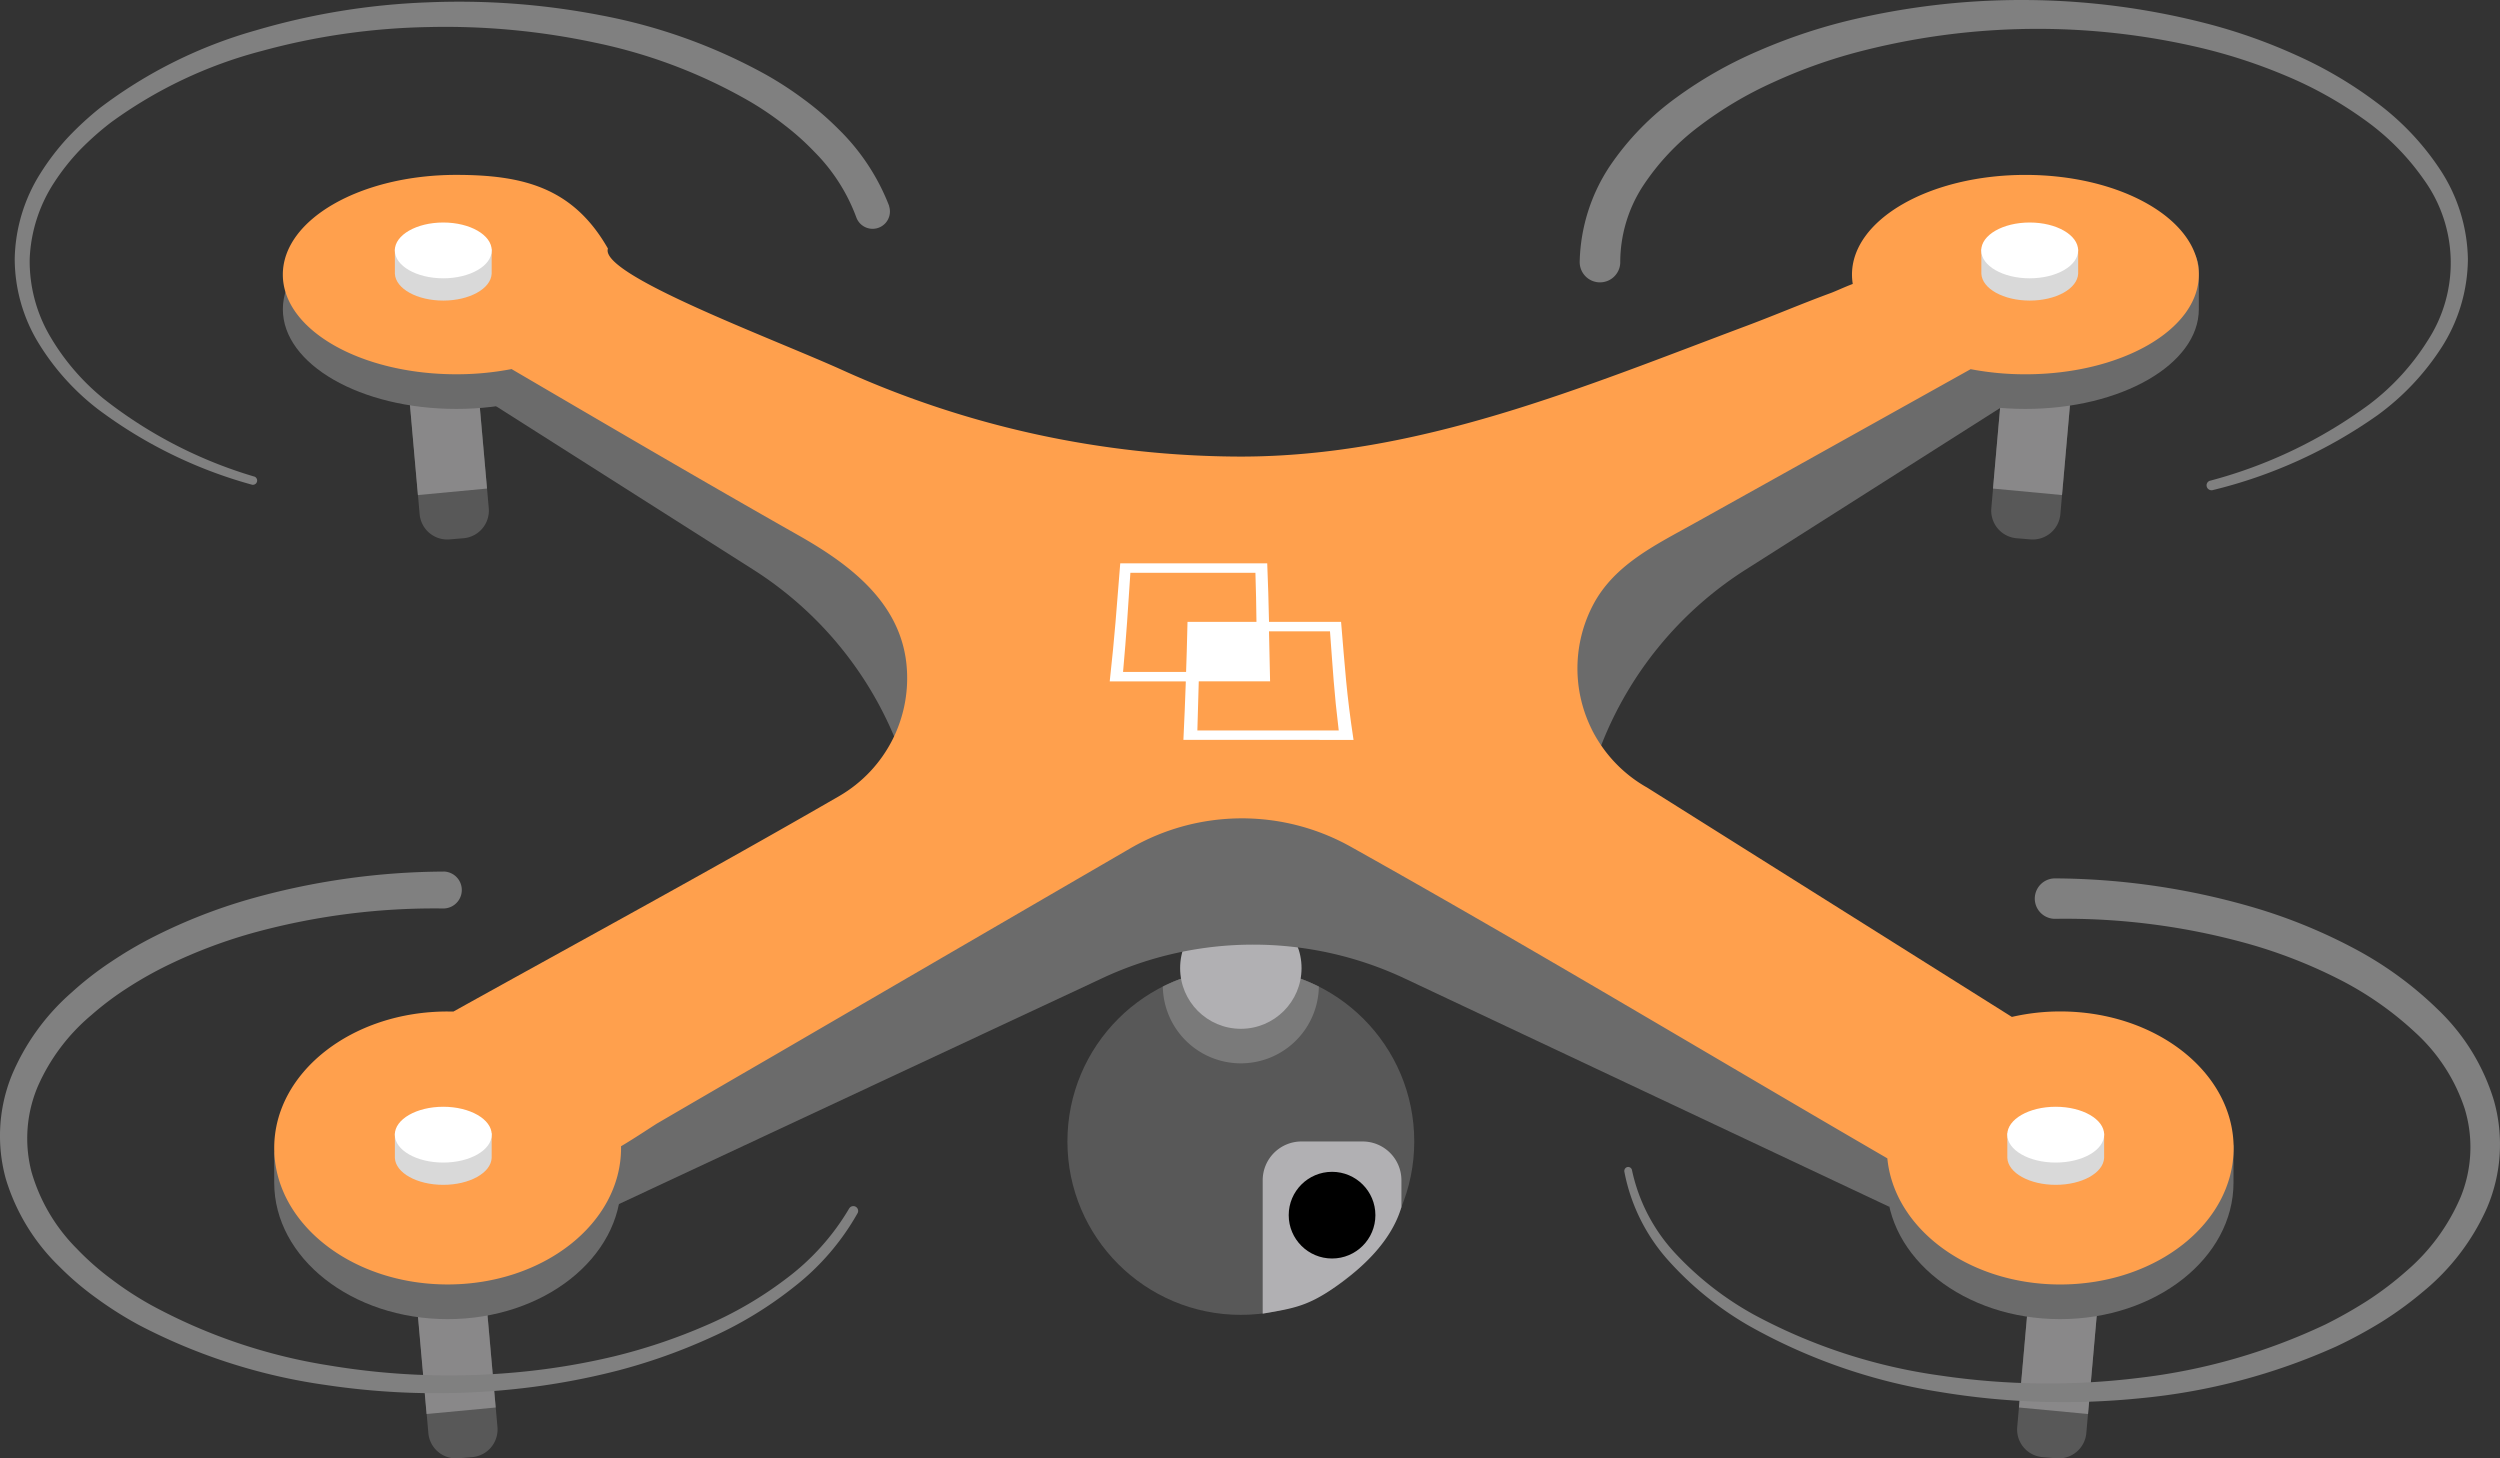 <svg xmlns="http://www.w3.org/2000/svg" width="216.485" height="126.292" viewBox="0 0 216.485 126.292">
  <rect x="0" y="0" width="216.485" height="126.292" fill="#333333" stroke="none"/>
  <g id="Gruppe_748" data-name="Gruppe 748" transform="translate(0 0)">
    <circle id="Ellipse_75" data-name="Ellipse 75" cx="15.017" cy="15.017" r="15.017" transform="translate(92.432 83.825)" fill="#585858"/>
    <path id="Pfad_851" data-name="Pfad 851" d="M493.417,403.994a6.757,6.757,0,0,0,13.512,0A15,15,0,0,0,493.417,403.994Z" transform="translate(-392.724 -318.556)" fill="#585858"/>
    <path id="Pfad_853" data-name="Pfad 853" d="M501.707,420.143v11.546c2.956-.522,4.277-.626,7.762-3.443s4.084-5.321,4.251-5.77V420.14a3.361,3.361,0,0,0-3.36-3.362h-5.283a3.359,3.359,0,0,0-3.37,3.349Z" transform="translate(-392.365 -317.933)" fill="#b1b0b3"/>
    <circle id="Ellipse_76" data-name="Ellipse 76" cx="3.753" cy="3.753" r="3.753" transform="translate(111.595 101.473)"/>
    <path id="Pfad_854" data-name="Pfad 854" d="M493.417,403.994a6.757,6.757,0,0,0,13.512,0A15,15,0,0,0,493.417,403.994Z" transform="translate(-392.724 -318.556)" fill="#7a7a7a"/>
    <circle id="Ellipse_77" data-name="Ellipse 77" cx="5.257" cy="5.257" r="5.257" transform="translate(102.192 78.574)" fill="#b1b0b3"/>
    <g id="Gruppe_749" data-name="Gruppe 749" transform="translate(0)">
      <g id="Gruppe_461" data-name="Gruppe 461" transform="translate(174.676 109.49)">
        <path id="Pfad_855" data-name="Pfad 855" d="M566.518,443.67l1.2.1a2.4,2.4,0,0,0,2.6-2.176l1.241-14.084-5.983-.528-1.241,14.084A2.4,2.4,0,0,0,566.518,443.67Z" transform="translate(-564.332 -426.982)" fill="#585858"/>
        <path id="Pfad_856" data-name="Pfad 856" d="M570.462,439.937l1.1-12.427-5.983-.528-1.1,12.391Z" transform="translate(-564.326 -426.982)" fill="#898889"/>
      </g>
      <g id="Gruppe_462" data-name="Gruppe 462" transform="translate(35.842 109.49)">
        <path id="Pfad_857" data-name="Pfad 857" d="M436.308,443.67l-1.2.1a2.4,2.4,0,0,1-2.6-2.176l-1.242-14.084,5.982-.528,1.242,14.084A2.4,2.4,0,0,1,436.308,443.67Z" transform="translate(-431.256 -426.982)" fill="#585858"/>
        <path id="Pfad_858" data-name="Pfad 858" d="M432.353,439.937l-1.1-12.427,5.983-.528,1.1,12.391Z" transform="translate(-431.256 -426.982)" fill="#898889"/>
      </g>
      <g id="Gruppe_463" data-name="Gruppe 463" transform="translate(35.092 29.914)">
        <path id="Pfad_859" data-name="Pfad 859" d="M435.584,367.4l-1.2.1a2.4,2.4,0,0,1-2.6-2.176l-1.24-14.084,5.983-.528,1.242,14.084A2.4,2.4,0,0,1,435.584,367.4Z" transform="translate(-430.537 -350.706)" fill="#585858"/>
        <path id="Pfad_860" data-name="Pfad 860" d="M431.634,363.661l-1.1-12.427,5.983-.528,1.1,12.391Z" transform="translate(-430.537 -350.706)" fill="#898889"/>
      </g>
      <g id="Gruppe_464" data-name="Gruppe 464" transform="translate(172.428 29.914)">
        <path id="Pfad_861" data-name="Pfad 861" d="M564.363,367.4l1.2.1a2.4,2.4,0,0,0,2.6-2.176l1.242-14.084-5.983-.528L562.186,364.8A2.4,2.4,0,0,0,564.363,367.4Z" transform="translate(-562.177 -350.706)" fill="#585858"/>
        <path id="Pfad_862" data-name="Pfad 862" d="M568.3,363.661l1.1-12.427-5.983-.528L562.325,363.1Z" transform="translate(-562.171 -350.706)" fill="#898889"/>
      </g>
      <path id="Pfad_863" data-name="Pfad 863" d="M438.126,356.147l22.258,14.141a31.647,31.647,0,0,1,12.577,15.364h0l7.506-14.261-43.54-24.77Z" transform="translate(-395.168 -320.969)" fill="#6b6b6b"/>
      <path id="Pfad_864" data-name="Pfad 864" d="M564.9,356.147l-22.259,14.141a31.648,31.648,0,0,0-12.577,15.364h0l-7.505-14.261,43.54-24.77Z" transform="translate(-391.463 -320.969)" fill="#6b6b6b"/>
      <path id="Pfad_865" data-name="Pfad 865" d="M558.378,423.826l-41.957-19.768a30.835,30.835,0,0,0-26.186-.043l-42.389,19.807-1.565-12.043,56.3-27.021,57.8,33.78Z" transform="translate(-394.763 -319.319)" fill="#6b6b6b"/>
      <g id="Gruppe_465" data-name="Gruppe 465" transform="translate(23.745 18.14)">
        <ellipse id="Ellipse_78" data-name="Ellipse 78" cx="15.017" cy="8.632" rx="15.017" ry="8.632" transform="translate(0.749 0.007)" fill="#6b6b6b"/>
        <path id="Pfad_866" data-name="Pfad 866" d="M550.62,348.059c0,4.766,6.72,8.632,15.017,8.632s15.017-3.866,15.017-8.632v-3.381c0-4.083-8-5.258-15.017-5.258C557.346,339.427,550.62,343.287,550.62,348.059Z" transform="translate(-413.994 -339.42)" fill="#6b6b6b"/>
        <path id="Pfad_867" data-name="Pfad 867" d="M553.507,420.685c0,6.528,6.72,11.821,15.017,11.821s15.017-5.294,15.017-11.821V417.5c0-.749-8.392-8.632-15.017-8.632-6.738,0-13.111,5.321-15.017,10.137C553.07,420.109,553.507,419.461,553.507,420.685Z" transform="translate(-413.878 -336.416)" fill="#6b6b6b"/>
        <path id="Pfad_868" data-name="Pfad 868" d="M419.66,420.685c0,6.528,6.721,11.821,15.017,11.821s15.018-5.294,15.018-11.821V417.5c0-5.294-8.118-8.632-15.018-8.632-6.39,0-15.017,7.883-15.017,9.382Z" transform="translate(-419.66 -336.416)" fill="#6b6b6b"/>
      </g>
      <path id="Pfad_869" data-name="Pfad 869" d="M419.661,420.809c0,6.529,6.72,11.821,15.017,11.821s15.017-5.294,15.017-11.821a1.094,1.094,0,0,0-.006-.144c1.277-.755,2.937-1.871,3.148-1.989q5.1-2.976,10.2-5.929,15.385-8.957,30.776-17.894a19.293,19.293,0,0,1,19.051-.138c15.628,8.747,31,18,46.484,26.995.587,6.109,7.056,10.922,14.969,10.922,8.3,0,15.017-5.294,15.017-11.821s-6.72-11.822-15.017-11.822a18.7,18.7,0,0,0-4.185.474L538.542,389.6a11.839,11.839,0,0,1-4.695-15.778c1.871-3.6,5.588-5.3,8.963-7.2q11.878-6.62,23.751-13.25a25.193,25.193,0,0,0,4.742.443c8.3,0,15.017-3.866,15.017-8.632s-6.721-8.633-15.017-8.633-15.017,3.866-15.017,8.633a5.272,5.272,0,0,0,.066.808c-.768.293-1.468.626-1.9.786-2.421.887-4.8,1.906-7.23,2.817-14.237,5.335-28.4,11.342-43.863,11.348a84,84,0,0,1-34.532-7.506c-6.18-2.793-21.018-8.254-20.269-10.509-3-5.257-7.3-6.379-13.135-6.379-8.3,0-15.017,3.866-15.017,8.633s6.721,8.632,15.017,8.632a25.016,25.016,0,0,0,4.79-.45c8.285,4.85,16.522,9.682,24.872,14.412,4.37,2.476,8.7,5.719,9.31,11.019a11.806,11.806,0,0,1-5.8,11.54C457.55,396.715,446.328,402.8,435.177,409c-.167-.006-.336-.006-.5-.006C426.381,408.987,419.661,414.28,419.661,420.809Z" transform="translate(-395.915 -321.404)" fill="#ffa04d"/>
      <g id="Gruppe_466" data-name="Gruppe 466" transform="translate(1.273 0.148)">
        <path id="Pfad_870" data-name="Pfad 870" d="M473.843,339.861a18.737,18.737,0,0,0-4.412-6.677,25.576,25.576,0,0,0-2.973-2.554,30.708,30.708,0,0,0-3.243-2.116,47.612,47.612,0,0,0-14.3-5.156,64.422,64.422,0,0,0-15.047-1.127A60.458,60.458,0,0,0,419,324.655a40.4,40.4,0,0,0-13.506,6.726,27.422,27.422,0,0,0-2.81,2.594,21.145,21.145,0,0,0-2.338,3.063,14.36,14.36,0,0,0-2.224,7.368,14.045,14.045,0,0,0,2.086,7.368,21.167,21.167,0,0,0,5.06,5.641,39.716,39.716,0,0,0,13.4,6.583.368.368,0,0,0,.218-.7h-.008a38.944,38.944,0,0,1-12.973-6.677,19.942,19.942,0,0,1-4.7-5.438,12.834,12.834,0,0,1-1.786-6.762,13.054,13.054,0,0,1,2.146-6.63A19.415,19.415,0,0,1,403.78,335a25.4,25.4,0,0,1,2.686-2.38,38.715,38.715,0,0,1,13.05-6.181,58.565,58.565,0,0,1,14.411-2.069,62.031,62.031,0,0,1,14.477,1.356,44.967,44.967,0,0,1,13.428,5.119,26.775,26.775,0,0,1,2.932,2,22.475,22.475,0,0,1,2.608,2.332A15.794,15.794,0,0,1,471,340.852a1.5,1.5,0,0,0,2.836-.977h0C473.855,339.879,473.85,339.868,473.843,339.861Z" transform="translate(-398.12 -322.174)" fill="gray"/>
      </g>
      <g id="Gruppe_467" data-name="Gruppe 467" transform="translate(136.79)">
        <path id="Pfad_871" data-name="Pfad 871" d="M582.825,364.476a41.841,41.841,0,0,0,14.285-6.492A21.955,21.955,0,0,0,602.6,352.2a14.356,14.356,0,0,0,2.332-7.739,14.524,14.524,0,0,0-2.416-7.758,23.014,23.014,0,0,0-5.556-5.842,35.976,35.976,0,0,0-6.886-4.047,47.7,47.7,0,0,0-7.494-2.674,64.011,64.011,0,0,0-31.49-.275,48.09,48.09,0,0,0-7.6,2.578,36.167,36.167,0,0,0-7.062,4.01,23.781,23.781,0,0,0-5.809,5.977,15.594,15.594,0,0,0-2.6,8.248,1.757,1.757,0,0,0,3.512.117c0-.027,0-.053,0-.08v-.037a12.14,12.14,0,0,1,1.912-6.456,20.711,20.711,0,0,1,4.9-5.239,32.969,32.969,0,0,1,6.385-3.8,45.121,45.121,0,0,1,7.094-2.572,61.47,61.47,0,0,1,30.213-.378,46.879,46.879,0,0,1,7.23,2.4,33.943,33.943,0,0,1,6.606,3.692,21.336,21.336,0,0,1,5.258,5.276,12.331,12.331,0,0,1,.347,13.884,20.7,20.7,0,0,1-5.071,5.557,40.739,40.739,0,0,1-13.794,6.617H582.6a.417.417,0,0,0-.282.51A.428.428,0,0,0,582.825,364.476Z" transform="translate(-528.017 -322.033)" fill="gray"/>
      </g>
      <g id="Gruppe_468" data-name="Gruppe 468" transform="translate(140.655 76.063)">
        <path id="Pfad_872" data-name="Pfad 872" d="M531.728,420.347a16,16,0,0,0,3.932,7.817,28.352,28.352,0,0,0,6.828,5.5,49.071,49.071,0,0,0,16.455,5.731,65.454,65.454,0,0,0,17.451.563,53.557,53.557,0,0,0,16.966-4.478,39.756,39.756,0,0,0,3.914-2.117,31.147,31.147,0,0,0,3.626-2.644,19.7,19.7,0,0,0,5.529-7.254,13.987,13.987,0,0,0,.593-9.3,18.158,18.158,0,0,0-4.844-7.865,31.442,31.442,0,0,0-7.313-5.321,46.434,46.434,0,0,0-8.26-3.405,62.31,62.31,0,0,0-17.527-2.632,1.751,1.751,0,1,0-.119,3.5h.113a58.836,58.836,0,0,1,16.624,2.147,43.225,43.225,0,0,1,7.774,3.015,28.7,28.7,0,0,1,6.738,4.676,15.462,15.462,0,0,1,4.286,6.6,11.448,11.448,0,0,1-.342,7.638,17.436,17.436,0,0,1-4.754,6.468,28.358,28.358,0,0,1-3.309,2.512,39.036,39.036,0,0,1-3.651,2.068,51.692,51.692,0,0,1-16.252,4.64A63.849,63.849,0,0,1,559.149,438a47.8,47.8,0,0,1-16.162-5.258,27.3,27.3,0,0,1-6.7-5.174,15.223,15.223,0,0,1-3.9-7.361.335.335,0,0,0-.39-.271h-.005A.355.355,0,0,0,531.728,420.347Z" transform="translate(-531.722 -394.941)" fill="gray"/>
      </g>
      <g id="Gruppe_469" data-name="Gruppe 469" transform="translate(0 75.473)">
        <path id="Pfad_873" data-name="Pfad 873" d="M435.286,394.376a62.628,62.628,0,0,0-16.941,2.434,47.114,47.114,0,0,0-8.021,3.153,35.047,35.047,0,0,0-3.756,2.191,27.972,27.972,0,0,0-3.46,2.685,19.577,19.577,0,0,0-5.191,7.188,13.98,13.98,0,0,0-.51,8.972,17.688,17.688,0,0,0,4.6,7.548,25.58,25.58,0,0,0,3.321,2.823,31.84,31.84,0,0,0,3.658,2.3,49.841,49.841,0,0,0,16.18,5.172,64.6,64.6,0,0,0,16.9.282,61.323,61.323,0,0,0,8.321-1.535,49.683,49.683,0,0,0,7.979-2.829,33.61,33.61,0,0,0,7.254-4.388,21.355,21.355,0,0,0,5.551-6.433.417.417,0,0,0-.73-.4l-.006.006a20.688,20.688,0,0,1-5.425,6.06,32.833,32.833,0,0,1-7.11,4.13,49.086,49.086,0,0,1-7.824,2.62,59.455,59.455,0,0,1-8.158,1.356,63.123,63.123,0,0,1-16.484-.563A47.787,47.787,0,0,1,409.96,431.9a29,29,0,0,1-3.393-2.212,23.578,23.578,0,0,1-3.01-2.65,15.47,15.47,0,0,1-3.927-6.649,11.534,11.534,0,0,1,.557-7.44,16.97,16.97,0,0,1,4.652-6.169,26.029,26.029,0,0,1,3.189-2.386,32.8,32.8,0,0,1,3.513-1.967,43.9,43.9,0,0,1,7.59-2.829,59.254,59.254,0,0,1,16.143-2.026h.006a1.6,1.6,0,0,0,.018-3.2C435.309,394.376,435.286,394.376,435.286,394.376Z" transform="translate(-396.9 -394.376)" fill="gray"/>
      </g>
      <path id="Pfad_874" data-name="Pfad 874" d="M436.813,344.368v.168a.286.286,0,0,0,.006-.066A.19.19,0,0,0,436.813,344.368Z" transform="translate(-395.173 -321.066)" fill="#8c8c8c"/>
      <path id="Pfad_875" data-name="Pfad 875" d="M430.561,344.467a.234.234,0,0,0,.006.066v-.168A.556.556,0,0,0,430.561,344.467Z" transform="translate(-395.444 -321.066)" fill="#8c8c8c"/>
      <g id="Gruppe_470" data-name="Gruppe 470" transform="translate(34.188 19.268)">
        <path id="Pfad_876" data-name="Pfad 876" d="M429.676,342.679v2.164c.066,1.295,1.919,2.325,4.191,2.325s4.124-1.031,4.19-2.325v-2.164Z" transform="translate(-429.67 -340.407)" fill="#d9d9d9"/>
        <ellipse id="Ellipse_79" data-name="Ellipse 79" cx="4.196" cy="2.416" rx="4.196" ry="2.416" fill="#fff"/>
      </g>
      <g id="Gruppe_471" data-name="Gruppe 471" transform="translate(171.563 19.268)">
        <path id="Pfad_877" data-name="Pfad 877" d="M561.359,342.679v2.164c.066,1.295,1.918,2.325,4.191,2.325s4.124-1.031,4.191-2.325v-2.164Z" transform="translate(-561.348 -340.407)" fill="#d9d9d9"/>
        <ellipse id="Ellipse_80" data-name="Ellipse 80" cx="4.196" cy="2.416" rx="4.196" ry="2.416" fill="#fff"/>
      </g>
      <g id="Gruppe_472" data-name="Gruppe 472" transform="translate(173.817 95.839)">
        <path id="Pfad_878" data-name="Pfad 878" d="M563.515,416.075v2.164c.066,1.295,1.919,2.325,4.191,2.325s4.124-1.031,4.19-2.325v-2.164Z" transform="translate(-563.509 -413.803)" fill="#d9d9d9"/>
        <ellipse id="Ellipse_81" data-name="Ellipse 81" cx="4.196" cy="2.416" rx="4.196" ry="2.416" fill="#fff"/>
      </g>
      <g id="Gruppe_473" data-name="Gruppe 473" transform="translate(34.188 95.839)">
        <path id="Pfad_879" data-name="Pfad 879" d="M429.676,416.075v2.164c.066,1.295,1.919,2.325,4.191,2.325s4.124-1.031,4.19-2.325v-2.164Z" transform="translate(-429.67 -413.803)" fill="#d9d9d9"/>
        <ellipse id="Ellipse_82" data-name="Ellipse 82" cx="4.196" cy="2.416" rx="4.196" ry="2.416" fill="#fff"/>
      </g>
      <g id="Gruppe_475" data-name="Gruppe 475" transform="translate(96.095 48.782)">
        <g id="Gruppe_474" data-name="Gruppe 474">
          <path id="Pfad_880" data-name="Pfad 880" d="M510.123,384.082c-.618-4.089-.73-6.132-1.079-10.224h-6.24c-.048-2.026-.072-3.039-.155-5.066H489.922c-.33,4.089-.461,6.132-.912,10.224H495.6c-.072,2.026-.114,3.039-.209,5.06C501.287,384.082,504.23,384.082,510.123,384.082Zm-1.283-.821H496.6c.054-1.7.078-2.548.12-4.244.006-.33.011-.491.018-.821h-6.573c.306-3.435.408-5.151.635-8.585h10.827c.054,1.7.066,2.547.09,4.245.006.33.006.491.013.821h6.354c.259,3.434.343,5.156.757,8.584Z" transform="translate(-489.01 -368.792)" fill="#fff"/>
          <path id="Pfad_881" data-name="Pfad 881" d="M502.512,373.65h-7.038c-.048,2.063-.078,3.087-.15,5.15h7.3C502.573,376.743,502.56,375.713,502.512,373.65Z" transform="translate(-488.737 -368.582)" fill="#fff"/>
        </g>
      </g>
    </g>
  </g>
</svg>
